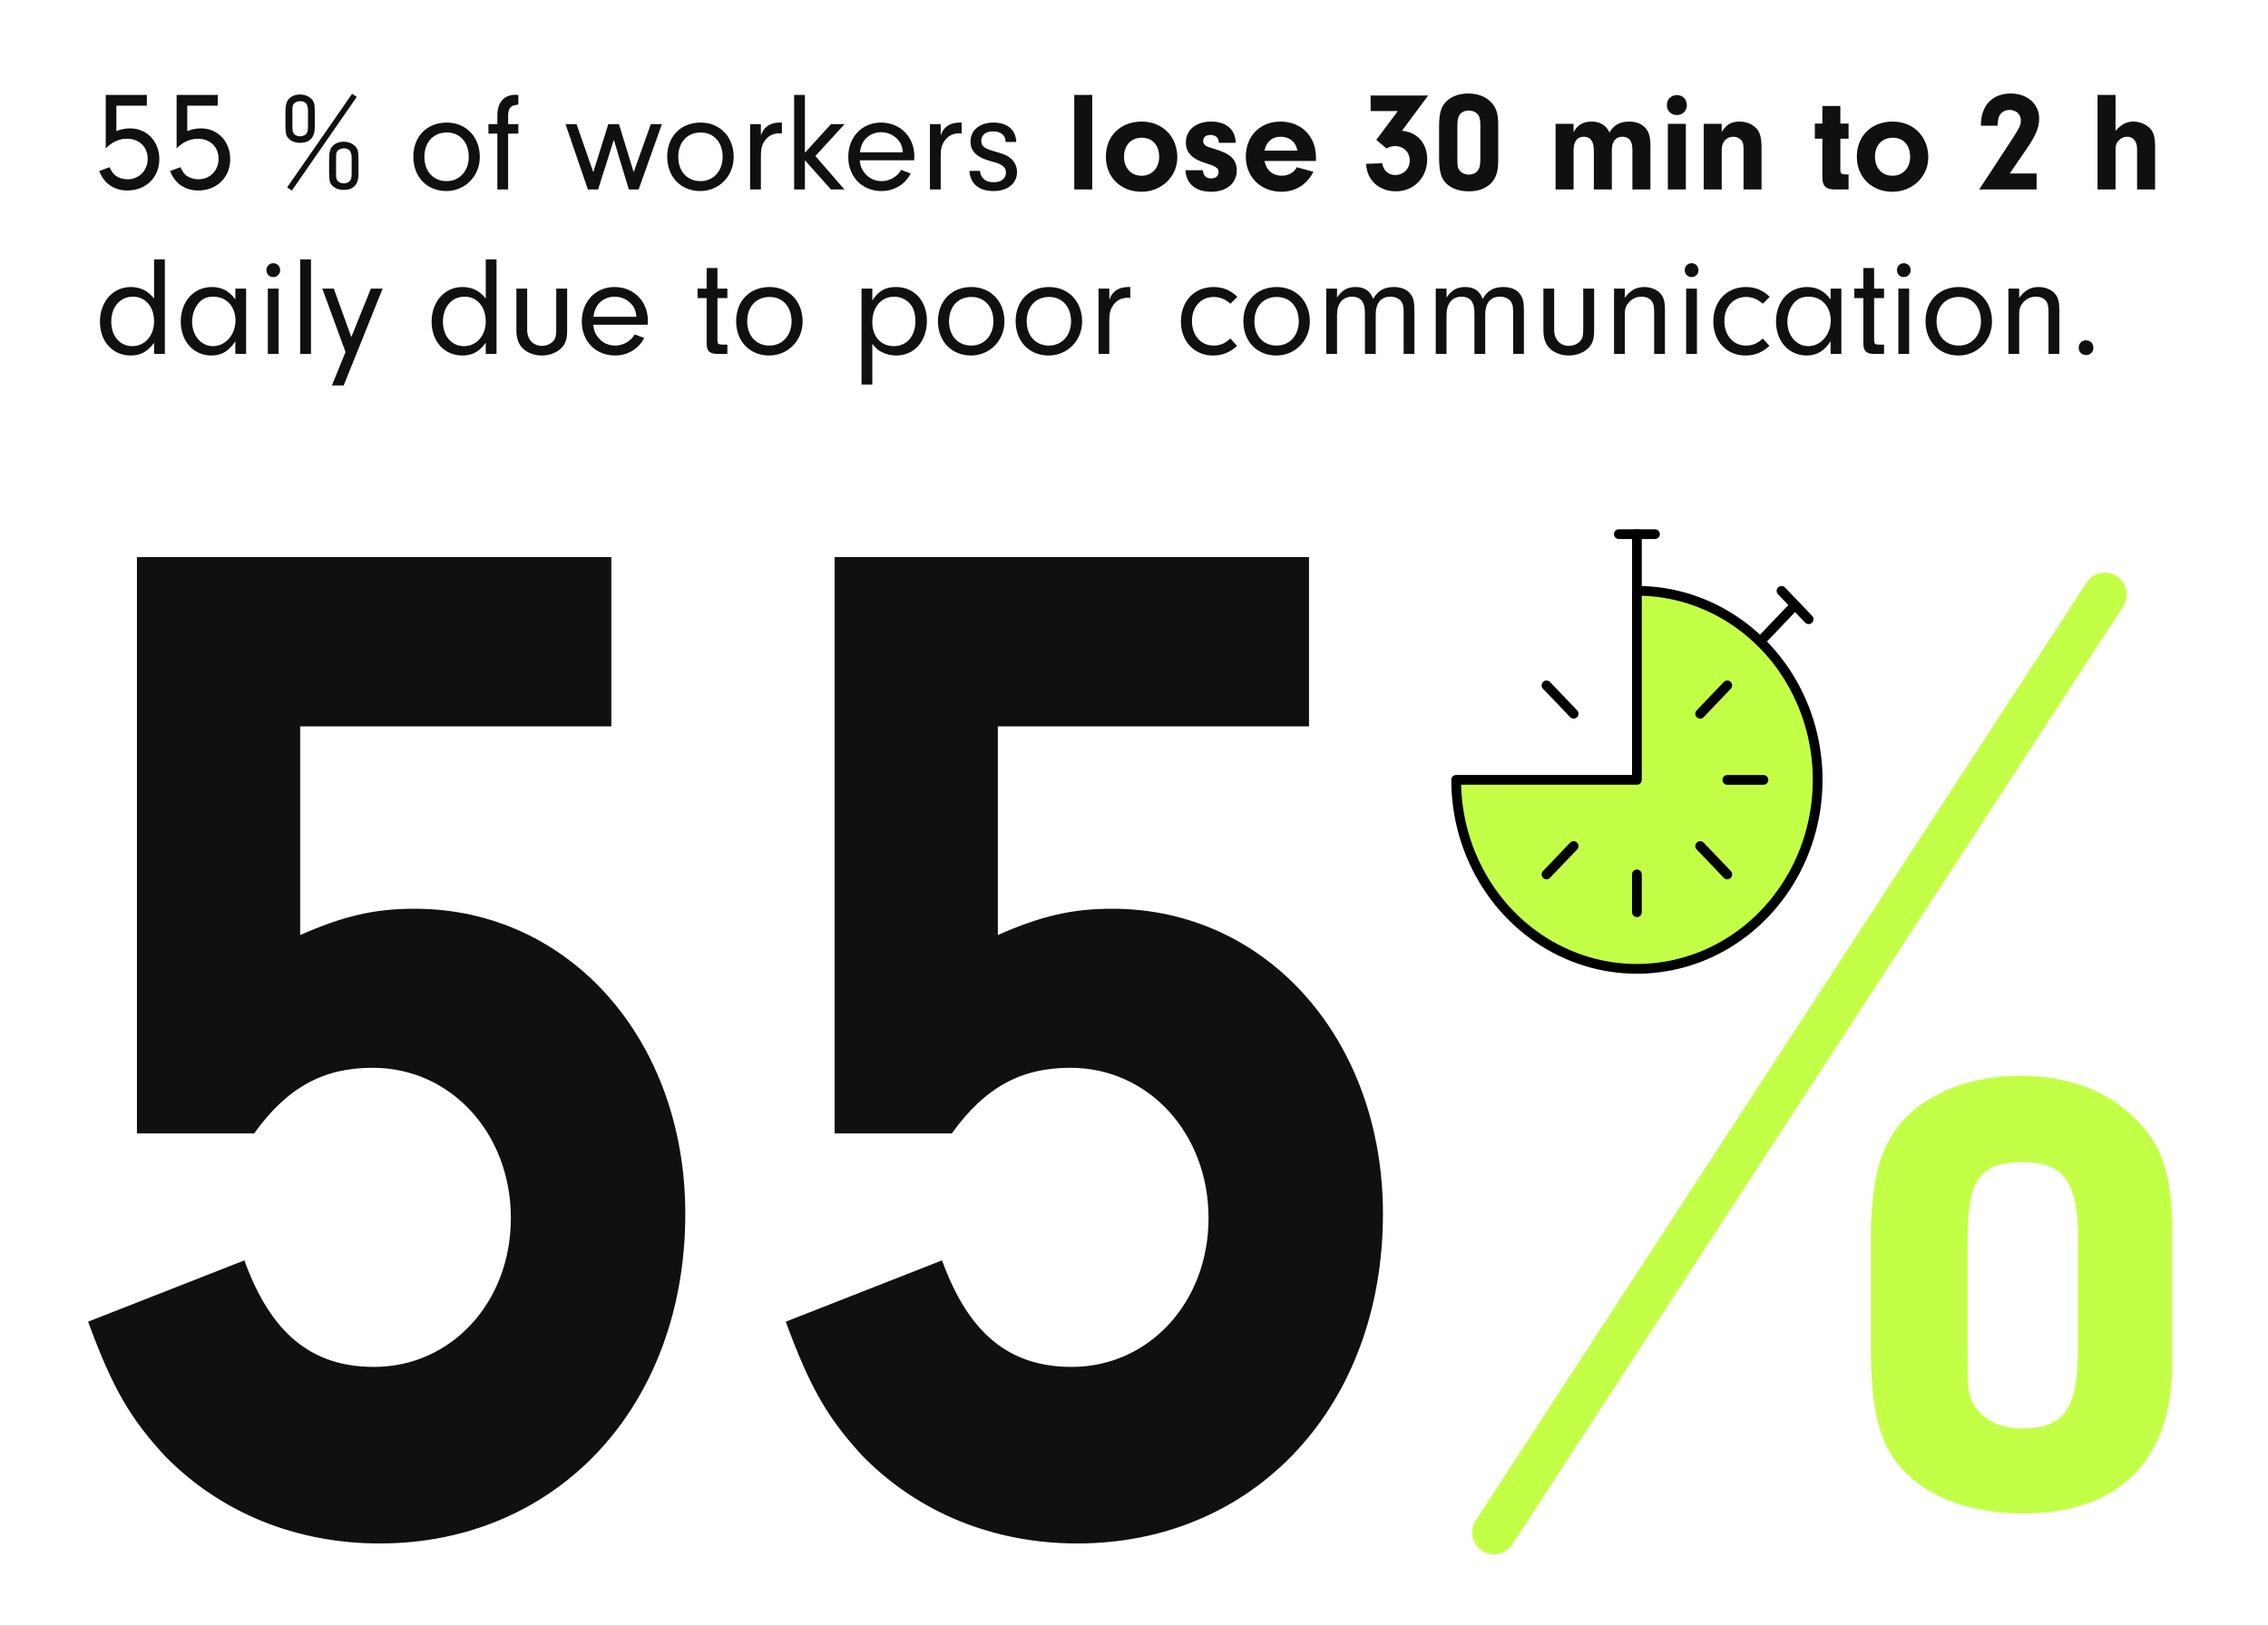 <svg width="1200" height="860" viewBox="0 0 1200 860" fill="none" xmlns="http://www.w3.org/2000/svg">
<rect x="0" y="0" width="1200" height="860" fill="#808080" stroke="none"/>
<g clip-path="url(#clip0_2907_239)">
<rect width="1200" height="860" fill="white"/>
<path d="M77.699 50.214V55.914H61.574V69.339C64.124 68.364 66.374 67.914 68.924 67.914C77.699 67.914 84.299 74.814 84.299 84.189C84.299 93.789 77.249 100.764 67.424 100.764C60.374 100.764 55.049 97.089 52.499 90.489L57.899 88.464C59.099 90.639 59.624 91.539 60.449 92.289C62.024 93.864 64.799 94.839 67.574 94.839C73.574 94.839 78.149 90.189 78.149 84.039C78.149 77.664 73.649 73.389 67.049 73.389C63.149 73.389 59.174 75.189 55.949 78.489V50.214H77.699ZM115.199 50.214V55.914H99.074V69.339C101.624 68.364 103.874 67.914 106.424 67.914C115.199 67.914 121.799 74.814 121.799 84.189C121.799 93.789 114.749 100.764 104.924 100.764C97.874 100.764 92.549 97.089 89.999 90.489L95.399 88.464C96.599 90.639 97.124 91.539 97.949 92.289C99.524 93.864 102.299 94.839 105.074 94.839C111.074 94.839 115.649 90.189 115.649 84.039C115.649 77.664 111.149 73.389 104.549 73.389C100.649 73.389 96.674 75.189 93.449 78.489V50.214H115.199ZM166.56 59.139V67.239C166.56 72.714 163.86 75.564 158.76 75.564C156.21 75.564 154.035 74.739 152.61 73.164C151.335 71.739 151.11 70.689 151.035 66.864V59.214C151.035 55.614 151.56 53.664 152.91 52.239C154.185 50.814 156.435 49.989 158.835 49.989C161.085 49.989 163.035 50.739 164.46 52.014C166.185 53.664 166.56 54.789 166.56 59.139ZM154.71 59.289V66.189C154.71 69.189 154.785 69.639 155.385 70.539C155.985 71.514 157.335 72.114 158.835 72.114C160.41 72.114 161.76 71.439 162.36 70.314C162.81 69.489 162.96 68.664 162.96 66.414V58.689C162.96 55.164 161.685 53.514 158.91 53.514C157.41 53.514 156.135 54.039 155.46 54.864C154.785 55.764 154.71 56.364 154.71 59.289ZM189.66 84.114V92.214C189.66 97.614 186.96 100.464 181.86 100.464C179.31 100.464 177.135 99.639 175.71 98.064C174.435 96.639 174.21 95.589 174.135 91.839V84.189C174.135 80.589 174.66 78.639 176.01 77.214C177.36 75.789 179.535 74.964 181.935 74.964C184.185 74.964 186.135 75.714 187.56 76.989C189.285 78.639 189.66 79.764 189.66 84.114ZM177.81 84.264V91.164C177.81 94.164 177.885 94.539 178.485 95.439C179.085 96.414 180.51 97.014 181.935 97.014C183.435 97.014 184.86 96.339 185.46 95.214C185.91 94.389 186.06 93.639 186.06 91.389V83.664C186.06 80.064 184.785 78.489 182.01 78.489C180.51 78.489 179.235 79.014 178.56 79.839C177.885 80.739 177.81 81.339 177.81 84.264ZM188.76 51.264L154.41 100.839L151.935 99.114L186.285 49.614L188.76 51.264ZM236.394 64.839C246.594 64.839 253.869 72.414 253.869 83.064C253.869 93.189 246.069 101.064 236.169 101.064C225.894 101.064 218.694 93.564 218.694 82.914C218.694 72.189 225.894 64.839 236.394 64.839ZM236.394 70.089C229.269 70.089 224.544 75.264 224.544 82.989C224.544 90.639 229.269 95.814 236.319 95.814C243.144 95.814 248.019 90.489 248.019 82.989C248.019 75.264 243.369 70.089 236.394 70.089ZM268.858 70.689V100.239H263.158V70.689H258.433V65.664H263.158V61.014C263.158 54.189 266.683 50.139 272.683 50.139C272.983 50.139 273.658 50.139 274.258 50.214V55.314C270.133 55.764 269.008 56.964 268.858 61.014V65.664H274.258V70.689H268.858ZM344.353 65.664H350.203L337.903 100.239H332.728L324.778 73.989L316.453 100.239H311.053L299.203 65.664H305.053L313.903 91.089L321.853 65.664H327.478L335.278 91.089L344.353 65.664ZM370.721 64.839C380.921 64.839 388.196 72.414 388.196 83.064C388.196 93.189 380.396 101.064 370.496 101.064C360.221 101.064 353.021 93.564 353.021 82.914C353.021 72.189 360.221 64.839 370.721 64.839ZM370.721 70.089C363.596 70.089 358.871 75.264 358.871 82.989C358.871 90.639 363.596 95.814 370.646 95.814C377.471 95.814 382.346 90.489 382.346 82.989C382.346 75.264 377.696 70.089 370.721 70.089ZM396.885 65.664H402.585V71.514C403.635 69.039 404.385 67.989 405.735 66.939C407.46 65.589 409.86 64.839 412.335 64.839H413.685V70.614C413.085 70.539 412.485 70.539 412.11 70.539C409.035 70.539 406.335 71.964 404.61 74.514C403.11 76.689 402.585 78.714 402.585 82.689V100.239H396.885V65.664ZM425.876 84.789V100.239H420.176V50.214H425.876V80.814L439.676 65.664H446.876L431.426 82.539L446.801 100.239H439.676L425.876 84.789ZM483.696 84.789H454.896C455.196 87.714 455.721 89.214 457.146 91.089C459.396 94.164 462.696 95.814 466.446 95.814C470.721 95.814 474.771 93.489 476.796 89.889L481.821 91.764C478.971 97.539 473.046 101.064 466.446 101.064C456.171 101.064 448.821 93.564 448.821 83.064C448.821 72.414 456.096 64.839 466.221 64.839C476.271 64.839 483.771 72.414 483.771 82.539C483.771 82.989 483.771 83.964 483.696 84.789ZM454.971 80.589H477.696C477.471 77.889 476.946 76.389 475.746 74.664C473.571 71.739 470.046 69.939 466.221 69.939C462.396 69.939 458.946 71.739 456.921 74.739C455.871 76.389 455.421 77.814 454.971 80.589ZM492.026 65.664H497.726V71.514C498.776 69.039 499.526 67.989 500.876 66.939C502.601 65.589 505.001 64.839 507.476 64.839H508.826V70.614C508.226 70.539 507.626 70.539 507.251 70.539C504.176 70.539 501.476 71.964 499.751 74.514C498.251 76.689 497.726 78.714 497.726 82.689V100.239H492.026V65.664ZM537.725 75.114H532.025V74.739C532.025 71.514 529.4 69.489 525.425 69.489C521.6 69.489 519.2 71.439 519.2 74.439C519.2 77.439 520.7 78.564 526.925 80.289C531.35 81.489 533.675 82.614 535.325 84.264C537.05 85.989 538.1 88.464 538.1 91.014C538.1 97.014 533.15 101.064 525.8 101.064C517.925 101.064 513.5 97.389 512.9 90.414H518.525C518.9 94.314 521.45 96.414 525.8 96.414C529.7 96.414 532.25 94.389 532.25 91.314C532.25 88.314 530.3 86.814 524.375 85.314C516.875 83.289 513.5 80.139 513.5 74.889C513.5 68.889 518.375 64.839 525.65 64.839C533 64.839 537.425 68.589 537.725 75.114ZM577.92 100.239H568.395V50.214H577.92V100.239ZM604.09 64.314C615.04 64.314 622.915 72.264 622.915 83.214C622.915 93.414 614.59 101.439 603.94 101.439C592.99 101.439 585.115 93.714 585.115 82.914C585.115 71.889 592.84 64.314 604.09 64.314ZM604.09 72.864C598.465 72.864 594.715 76.839 594.715 82.914C594.715 88.914 598.465 92.964 604.015 92.964C609.49 92.964 613.315 88.839 613.315 83.064C613.315 76.764 609.79 72.864 604.09 72.864ZM653.842 75.564H644.842V74.964C644.842 72.864 642.967 71.364 640.417 71.364C638.092 71.364 636.592 72.639 636.592 74.514C636.592 75.414 636.967 76.314 637.567 76.764C638.617 77.589 638.692 77.589 643.492 79.089C651.292 81.489 654.367 84.564 654.367 90.189C654.367 96.939 648.967 101.439 640.867 101.439C632.617 101.439 627.592 97.239 627.217 90.039H636.367C636.817 93.039 638.167 94.389 640.942 94.389C643.192 94.389 644.767 93.039 644.767 91.089C644.767 88.989 643.417 88.014 638.317 86.439C630.817 84.189 627.442 80.814 627.442 75.339C627.442 68.739 632.767 64.314 640.867 64.314C648.817 64.314 653.617 68.514 653.842 75.564ZM696.212 85.164H669.062C669.887 89.964 673.412 92.964 678.137 92.964C681.662 92.964 684.662 91.239 686.162 88.464L694.937 90.864C691.487 97.614 685.412 101.439 678.062 101.439C667.037 101.439 659.162 93.639 659.162 82.839C659.162 71.964 666.737 64.314 677.462 64.314C688.562 64.314 696.287 72.114 696.287 83.289L696.212 85.164ZM669.062 79.689H686.462C685.637 75.114 682.337 72.339 677.612 72.339C673.037 72.339 669.962 74.964 669.062 79.689ZM739.598 58.764H725.198V50.514H755.648L741.773 69.189C749.873 69.864 755.123 75.789 755.123 84.264C755.123 94.014 748.073 101.214 738.473 101.214C732.923 101.214 728.048 98.814 725.273 94.614C723.773 92.364 723.173 90.414 722.723 86.664L731.348 86.364C731.948 90.264 734.573 92.589 738.248 92.589C742.523 92.589 745.898 89.289 745.898 84.939C745.898 80.514 742.673 77.289 738.173 77.289C736.448 77.289 735.023 77.664 733.598 78.564L728.198 73.989L739.598 58.764ZM792.698 65.664V85.089C792.698 90.864 791.498 94.464 788.573 97.239C785.798 99.864 781.973 101.214 777.173 101.214C772.148 101.214 767.873 99.714 765.173 97.014C762.398 94.239 761.423 90.639 761.423 82.839V66.864C761.423 60.414 762.398 56.739 764.798 54.114C767.498 51.114 771.848 49.464 776.873 49.464C781.448 49.464 785.348 50.814 788.198 53.364C791.423 56.214 792.698 59.664 792.698 65.664ZM771.098 66.864V83.889C771.098 87.864 771.248 88.764 772.148 89.964C773.123 91.464 775.148 92.364 777.173 92.364C779.273 92.364 781.223 91.389 782.198 89.814C782.948 88.539 783.248 87.039 783.248 83.814V66.414C783.248 63.039 782.873 61.614 781.748 60.339C780.698 59.139 779.048 58.464 777.173 58.464C774.923 58.464 773.048 59.364 772.148 60.939C771.398 62.214 771.098 63.714 771.098 66.864ZM823.058 65.514H832.583V69.864C834.758 66.039 837.683 64.314 842.108 64.314C846.608 64.314 849.908 66.339 851.558 70.089C853.883 66.114 857.108 64.314 862.058 64.314C865.583 64.314 868.508 65.439 870.458 67.539C872.558 69.864 873.233 72.264 873.233 77.514V100.239H863.708V79.314C863.708 74.589 861.983 72.339 858.383 72.339C854.858 72.339 852.833 74.889 852.833 79.314V100.239H843.308V79.614C843.308 74.814 841.508 72.339 838.058 72.339C834.458 72.339 832.583 74.814 832.583 79.614V100.239H823.058V65.514ZM891.982 65.514V100.239H882.457V65.514H891.982ZM887.257 50.289C890.332 50.289 892.507 52.539 892.507 55.689C892.507 58.614 890.257 60.864 887.257 60.864C884.182 60.864 881.932 58.614 881.932 55.614C881.932 52.539 884.182 50.289 887.257 50.289ZM901.427 65.514H910.952V69.789C913.502 65.814 916.052 64.314 920.402 64.314C923.702 64.314 926.852 65.514 928.952 67.539C931.202 69.789 932.027 72.564 932.027 78.264V100.239H922.502V78.714C922.502 76.764 922.277 75.639 921.677 74.664C920.777 73.239 918.977 72.339 917.102 72.339C913.427 72.339 910.952 75.114 910.952 79.164V100.239H901.427V65.514ZM973.731 73.389V90.039C973.731 91.689 974.331 92.139 976.431 92.289H978.081V100.239H970.506C965.856 100.089 964.131 98.214 964.206 93.639V73.389H960.231V65.364H964.206V56.064H973.731V65.364H978.081V73.389H973.731ZM1001.43 64.314C1012.38 64.314 1020.25 72.264 1020.25 83.214C1020.25 93.414 1011.93 101.439 1001.28 101.439C990.328 101.439 982.453 93.714 982.453 82.914C982.453 71.889 990.178 64.314 1001.43 64.314ZM1001.43 72.864C995.803 72.864 992.053 76.839 992.053 82.914C992.053 88.914 995.803 92.964 1001.35 92.964C1006.83 92.964 1010.65 88.839 1010.65 83.064C1010.65 76.764 1007.13 72.864 1001.43 72.864ZM1063.39 91.764H1077.57V100.239H1047.19L1064.67 73.539C1068.49 67.689 1069.24 66.114 1069.24 63.714C1069.24 60.489 1066.77 58.164 1063.32 58.164C1060.62 58.164 1058.52 59.514 1057.69 61.689C1057.17 63.039 1057.02 63.939 1056.94 66.489H1048.09C1048.02 55.914 1054.02 49.464 1063.92 49.464C1072.69 49.464 1078.92 55.014 1078.92 62.739C1078.92 67.314 1077.19 71.514 1072.77 78.039L1063.39 91.764ZM1119.33 50.214V69.264C1122.25 65.814 1125.1 64.314 1128.85 64.314C1131.85 64.314 1135.15 65.589 1137.18 67.539C1139.43 69.639 1140.25 72.339 1140.25 77.364V100.239H1130.73V78.714C1130.73 74.814 1128.7 72.339 1125.55 72.339C1123.9 72.339 1122.4 72.939 1121.28 74.064C1119.78 75.489 1119.33 76.839 1119.33 79.539V100.239H1109.8V50.214H1119.33ZM81.524 157.914V137.214H87.224V187.239H81.524V181.314C78.074 186.039 74.399 188.064 69.149 188.064C59.624 188.064 52.874 180.639 52.874 170.139C52.874 159.639 59.774 151.839 69.149 151.839C74.249 151.839 78.149 153.714 81.524 157.914ZM70.349 156.939C63.524 156.939 58.874 162.339 58.874 170.214C58.874 177.789 63.449 183.114 69.974 183.114C76.649 183.114 81.524 177.564 81.524 170.064C81.524 162.264 76.949 156.939 70.349 156.939ZM124.523 158.364V152.664H130.223V187.239H124.523V180.564C121.073 185.739 117.173 188.064 111.923 188.064C102.398 188.064 95.648 180.564 95.648 170.064C95.648 159.489 102.548 151.839 112.073 151.839C117.323 151.839 121.148 153.864 124.523 158.364ZM112.898 156.939C109.148 156.939 106.523 158.214 104.498 161.064C102.698 163.539 101.648 166.839 101.648 170.214C101.648 177.564 106.448 183.114 112.748 183.114C119.273 183.114 124.598 177.039 124.598 169.614C124.598 162.114 119.798 156.939 112.898 156.939ZM147.409 152.664V187.239H141.709V152.664H147.409ZM144.634 139.239C146.659 139.239 148.234 140.889 148.234 142.989C148.234 145.014 146.584 146.589 144.559 146.589C142.534 146.589 140.959 145.014 140.959 142.914C140.959 140.814 142.534 139.239 144.634 139.239ZM164.547 187.239H158.847V137.214H164.547V187.239ZM185.891 178.314L196.241 152.664H202.466L181.841 203.889H175.616L182.816 186.189L170.516 152.664H176.591L185.891 178.314ZM257.012 157.914V137.214H262.712V187.239H257.012V181.314C253.562 186.039 249.887 188.064 244.637 188.064C235.112 188.064 228.362 180.639 228.362 170.139C228.362 159.639 235.262 151.839 244.637 151.839C249.737 151.839 253.637 153.714 257.012 157.914ZM245.837 156.939C239.012 156.939 234.362 162.339 234.362 170.214C234.362 177.789 238.937 183.114 245.462 183.114C252.137 183.114 257.012 177.564 257.012 170.064C257.012 162.264 252.437 156.939 245.837 156.939ZM294.304 152.664H300.079V174.789C300.079 179.514 299.179 182.139 296.629 184.464C294.079 186.789 290.554 188.064 286.654 188.064C282.754 188.064 279.154 186.714 276.679 184.389C274.354 182.139 273.229 178.989 273.229 174.789V152.664H278.929V174.639C278.929 179.514 282.079 182.964 286.654 182.964C289.054 182.964 291.379 181.989 292.804 180.339C293.929 178.989 294.304 177.564 294.304 174.789V152.664ZM342.705 171.789H313.905C314.205 174.714 314.73 176.214 316.155 178.089C318.405 181.164 321.705 182.814 325.455 182.814C329.73 182.814 333.78 180.489 335.805 176.889L340.83 178.764C337.98 184.539 332.055 188.064 325.455 188.064C315.18 188.064 307.83 180.564 307.83 170.064C307.83 159.414 315.105 151.839 325.23 151.839C335.28 151.839 342.78 159.414 342.78 169.539C342.78 169.989 342.78 170.964 342.705 171.789ZM313.98 167.589H336.705C336.48 164.889 335.955 163.389 334.755 161.664C332.58 158.739 329.055 156.939 325.23 156.939C321.405 156.939 317.955 158.739 315.93 161.739C314.88 163.389 314.43 164.814 313.98 167.589ZM379.595 157.689V180.189C379.67 181.914 380.12 182.289 382.22 182.289H384.845V187.239H379.52C375.47 187.164 373.895 185.664 373.895 181.839V157.689H369.095V152.664H373.895V141.789H379.595V152.664H384.845V157.689H379.595ZM407.195 151.839C417.395 151.839 424.67 159.414 424.67 170.064C424.67 180.189 416.87 188.064 406.97 188.064C396.695 188.064 389.495 180.564 389.495 169.914C389.495 159.189 396.695 151.839 407.195 151.839ZM407.195 157.089C400.07 157.089 395.345 162.264 395.345 169.989C395.345 177.639 400.07 182.814 407.12 182.814C413.945 182.814 418.82 177.489 418.82 169.989C418.82 162.264 414.17 157.089 407.195 157.089ZM455.844 152.664H461.544V158.964C464.844 153.864 468.369 151.839 474.144 151.839C483.744 151.839 490.419 159.189 490.419 169.689C490.419 180.564 483.744 188.064 474.144 188.064C471.444 188.064 468.969 187.464 466.569 186.264C464.469 185.214 463.419 184.314 461.544 181.839V203.439H455.844V152.664ZM473.169 156.939C466.269 156.939 461.544 162.414 461.544 170.514C461.544 178.089 466.119 183.114 472.944 183.114C479.769 183.114 484.344 177.789 484.344 169.914C484.344 165.864 483.369 162.789 481.344 160.539C479.319 158.289 476.244 156.939 473.169 156.939ZM513.982 151.839C524.182 151.839 531.457 159.414 531.457 170.064C531.457 180.189 523.657 188.064 513.757 188.064C503.482 188.064 496.282 180.564 496.282 169.914C496.282 159.189 503.482 151.839 513.982 151.839ZM513.982 157.089C506.857 157.089 502.132 162.264 502.132 169.989C502.132 177.639 506.857 182.814 513.907 182.814C520.732 182.814 525.607 177.489 525.607 169.989C525.607 162.264 520.957 157.089 513.982 157.089ZM555.071 151.839C565.271 151.839 572.546 159.414 572.546 170.064C572.546 180.189 564.746 188.064 554.846 188.064C544.571 188.064 537.371 180.564 537.371 169.914C537.371 159.189 544.571 151.839 555.071 151.839ZM555.071 157.089C547.946 157.089 543.221 162.264 543.221 169.989C543.221 177.639 547.946 182.814 554.996 182.814C561.821 182.814 566.696 177.489 566.696 169.989C566.696 162.264 562.046 157.089 555.071 157.089ZM581.235 152.664H586.935V158.514C587.985 156.039 588.735 154.989 590.085 153.939C591.81 152.589 594.21 151.839 596.685 151.839H598.035V157.614C597.435 157.539 596.835 157.539 596.46 157.539C593.385 157.539 590.685 158.964 588.96 161.514C587.46 163.689 586.935 165.714 586.935 169.689V187.239H581.235V152.664ZM650.997 179.064L654.522 182.964C650.622 186.489 646.797 188.064 641.772 188.064C631.872 188.064 624.822 180.564 624.822 170.064C624.822 159.339 631.947 151.839 642.072 151.839C647.022 151.839 651.072 153.489 654.672 157.014L650.997 160.689C648.372 158.289 645.447 157.089 642.222 157.089C635.397 157.089 630.672 162.339 630.672 169.839C630.672 177.489 635.397 182.814 642.147 182.814C645.522 182.814 648.222 181.689 650.997 179.064ZM675.555 151.839C685.755 151.839 693.03 159.414 693.03 170.064C693.03 180.189 685.23 188.064 675.33 188.064C665.055 188.064 657.855 180.564 657.855 169.914C657.855 159.189 665.055 151.839 675.555 151.839ZM675.555 157.089C668.43 157.089 663.705 162.264 663.705 169.989C663.705 177.639 668.43 182.814 675.48 182.814C682.305 182.814 687.18 177.489 687.18 169.989C687.18 162.264 682.53 157.089 675.555 157.089ZM701.719 152.664H707.419V157.464C710.044 153.489 712.969 151.839 717.244 151.839C721.969 151.839 724.969 153.864 726.544 158.139C729.094 153.714 732.319 151.839 737.494 151.839C741.469 151.839 744.469 153.114 746.269 155.514C747.919 157.689 748.369 159.639 748.369 165.114V187.239H742.669V166.464C742.669 162.264 742.519 161.289 741.694 159.864C740.644 158.064 738.394 156.939 735.694 156.939C730.669 156.939 727.894 160.314 727.894 166.464V187.239H722.194V166.539C722.194 163.164 721.894 161.439 721.069 159.939C720.094 157.989 717.994 156.939 715.444 156.939C710.419 156.939 707.419 160.539 707.419 166.539V187.239H701.719V152.664ZM759.653 152.664H765.353V157.464C767.978 153.489 770.903 151.839 775.178 151.839C779.903 151.839 782.903 153.864 784.478 158.139C787.028 153.714 790.253 151.839 795.428 151.839C799.403 151.839 802.403 153.114 804.203 155.514C805.853 157.689 806.303 159.639 806.303 165.114V187.239H800.603V166.464C800.603 162.264 800.453 161.289 799.628 159.864C798.578 158.064 796.328 156.939 793.628 156.939C788.603 156.939 785.828 160.314 785.828 166.464V187.239H780.128V166.539C780.128 163.164 779.828 161.439 779.003 159.939C778.028 157.989 775.928 156.939 773.378 156.939C768.353 156.939 765.353 160.539 765.353 166.539V187.239H759.653V152.664ZM837.688 152.664H843.463V174.789C843.463 179.514 842.563 182.139 840.013 184.464C837.463 186.789 833.938 188.064 830.038 188.064C826.138 188.064 822.538 186.714 820.063 184.389C817.738 182.139 816.613 178.989 816.613 174.789V152.664H822.313V174.639C822.313 179.514 825.463 182.964 830.038 182.964C832.438 182.964 834.763 181.989 836.188 180.339C837.313 178.989 837.688 177.564 837.688 174.789V152.664ZM853.989 152.664H859.689V157.539C862.689 153.489 865.689 151.839 869.964 151.839C873.114 151.839 875.964 152.889 877.989 154.689C880.164 156.789 880.914 159.189 880.914 163.914V187.239H875.214V165.189C875.214 162.114 874.839 160.464 873.939 159.264C872.889 157.839 870.864 156.939 868.539 156.939C865.989 156.939 863.664 157.914 861.939 159.864C860.289 161.664 859.689 163.314 859.689 166.164V187.239H853.989V152.664ZM897.848 152.664V187.239H892.148V152.664H897.848ZM895.073 139.239C897.098 139.239 898.673 140.889 898.673 142.989C898.673 145.014 897.023 146.589 894.998 146.589C892.973 146.589 891.398 145.014 891.398 142.914C891.398 140.814 892.973 139.239 895.073 139.239ZM932.687 179.064L936.212 182.964C932.312 186.489 928.487 188.064 923.462 188.064C913.562 188.064 906.512 180.564 906.512 170.064C906.512 159.339 913.637 151.839 923.762 151.839C928.712 151.839 932.762 153.489 936.362 157.014L932.687 160.689C930.062 158.289 927.137 157.089 923.912 157.089C917.087 157.089 912.362 162.339 912.362 169.839C912.362 177.489 917.087 182.814 923.837 182.814C927.212 182.814 929.912 181.689 932.687 179.064ZM968.566 158.364V152.664H974.266V187.239H968.566V180.564C965.116 185.739 961.216 188.064 955.966 188.064C946.441 188.064 939.691 180.564 939.691 170.064C939.691 159.489 946.591 151.839 956.116 151.839C961.366 151.839 965.191 153.864 968.566 158.364ZM956.941 156.939C953.191 156.939 950.566 158.214 948.541 161.064C946.741 163.539 945.691 166.839 945.691 170.214C945.691 177.564 950.491 183.114 956.791 183.114C963.316 183.114 968.641 177.039 968.641 169.614C968.641 162.114 963.841 156.939 956.941 156.939ZM991.607 157.689V180.189C991.682 181.914 992.132 182.289 994.232 182.289H996.857V187.239H991.532C987.482 187.164 985.907 185.664 985.907 181.839V157.689H981.107V152.664H985.907V141.789H991.607V152.664H996.857V157.689H991.607ZM1010.13 152.664V187.239H1004.43V152.664H1010.13ZM1007.35 139.239C1009.38 139.239 1010.95 140.889 1010.95 142.989C1010.95 145.014 1009.3 146.589 1007.28 146.589C1005.25 146.589 1003.68 145.014 1003.68 142.914C1003.68 140.814 1005.25 139.239 1007.35 139.239ZM1036.49 151.839C1046.69 151.839 1053.97 159.414 1053.97 170.064C1053.97 180.189 1046.17 188.064 1036.27 188.064C1025.99 188.064 1018.79 180.564 1018.79 169.914C1018.79 159.189 1025.99 151.839 1036.49 151.839ZM1036.49 157.089C1029.37 157.089 1024.64 162.264 1024.64 169.989C1024.64 177.639 1029.37 182.814 1036.42 182.814C1043.24 182.814 1048.12 177.489 1048.12 169.989C1048.12 162.264 1043.47 157.089 1036.49 157.089ZM1062.66 152.664H1068.36V157.539C1071.36 153.489 1074.36 151.839 1078.63 151.839C1081.78 151.839 1084.63 152.889 1086.66 154.689C1088.83 156.789 1089.58 159.189 1089.58 163.914V187.239H1083.88V165.189C1083.88 162.114 1083.51 160.464 1082.61 159.264C1081.56 157.839 1079.53 156.939 1077.21 156.939C1074.66 156.939 1072.33 157.914 1070.61 159.864C1068.96 161.664 1068.36 163.314 1068.36 166.164V187.239H1062.66V152.664ZM1103.74 180.039C1105.99 180.039 1107.64 181.689 1107.64 184.014C1107.64 186.189 1105.92 187.839 1103.74 187.839C1101.49 187.839 1099.84 186.189 1099.84 183.939C1099.84 181.689 1101.49 180.039 1103.74 180.039Z" fill="#0F1011"/>
<path d="M527.959 384.242V494.621C550.845 484.587 567.087 480.727 588.497 480.727C670.445 480.727 731.721 550.196 731.721 642.05C731.721 743.938 663.8 816.495 570.04 816.495C525.744 816.495 485.878 800.285 456.347 770.182C438.629 750.885 429.031 735.447 415.742 699.169L498.428 666.75C512.455 705.344 533.865 723.097 567.087 723.097C607.692 723.097 639.438 689.135 639.438 644.366C639.438 599.597 607.692 564.862 566.349 564.862C540.51 564.862 521.315 574.897 503.596 599.597H441.582V294.704H692.593V384.242H527.959Z" fill="#0F1011"/>
<path d="M158.825 384.242V494.621C181.711 484.587 197.953 480.727 219.363 480.727C301.311 480.727 362.587 550.196 362.587 642.05C362.587 743.938 294.666 816.495 200.906 816.495C156.61 816.495 116.744 800.285 87.213 770.182C69.494 750.885 59.897 735.448 46.608 699.169L129.294 666.75C143.321 705.344 164.731 723.098 197.953 723.098C238.558 723.098 270.303 689.135 270.303 644.366C270.303 599.597 238.558 564.862 197.215 564.862C171.375 564.862 152.18 574.897 134.462 599.597H72.448V294.704H323.459V384.242H158.825Z" fill="#0F1011"/>
<path d="M1149.38 652.703V720.887C1149.38 772.347 1121.49 800.65 1070.25 800.65C1044.31 800.65 1022.25 792.931 1008.63 779.423C995.014 765.914 989.826 748.547 989.826 711.239V655.919C989.826 623.757 995.014 605.103 1007.99 591.595C1021.61 577.443 1043.66 569.081 1068.95 569.081C1091.65 569.081 1111.76 575.514 1126.03 588.378C1143.54 603.173 1149.38 619.898 1149.38 652.703ZM1041.06 655.919V714.455C1041.06 734.395 1041.06 737.612 1044.95 744.044C1049.49 751.12 1058.57 755.623 1069.6 755.623C1092.3 755.623 1099.44 745.331 1099.44 713.168V654.633C1099.44 625.043 1091.65 614.752 1070.25 614.752C1047.55 614.752 1041.06 623.757 1041.06 655.919Z" fill="#C4FF47"/>
<path d="M790.467 810.678L1113.72 314.462" stroke="#C4FF47" stroke-width="23.123" stroke-linecap="round" stroke-linejoin="round"/>
<path d="M866.088 312.539V412.535H770.446C770.446 432.312 776.056 451.646 786.565 468.09C797.074 484.534 812.012 497.351 829.488 504.919C846.964 512.488 866.194 514.468 884.747 510.61C903.3 506.751 920.342 497.228 933.717 483.243C947.093 469.258 956.202 451.441 959.893 432.043C963.583 412.646 961.689 392.54 954.45 374.268C947.211 355.996 934.952 340.379 919.224 329.391C903.496 318.403 885.005 312.539 866.088 312.539Z" fill="#C4FF47" stroke="black" stroke-width="5.154" stroke-linecap="round" stroke-linejoin="round"/>
<path d="M856.524 282.57H875.653" stroke="black" stroke-width="5.154" stroke-linecap="round" stroke-linejoin="round"/>
<path d="M866.088 282.57V312.569" stroke="black" stroke-width="5.154" stroke-linecap="round" stroke-linejoin="round"/>
<path d="M942.602 312.569L956.948 327.568" stroke="black" stroke-width="5.154" stroke-linecap="round" stroke-linejoin="round"/>
<path d="M949.775 320.068L931.287 339.408" stroke="black" stroke-width="5.154" stroke-linecap="round" stroke-linejoin="round"/>
<path d="M818.267 362.567L832.614 377.566" stroke="black" stroke-width="5.154" stroke-linecap="round" stroke-linejoin="round"/>
<path d="M866.088 482.562V462.563" stroke="black" stroke-width="5.154" stroke-linecap="round" stroke-linejoin="round"/>
<path d="M818.267 462.563L832.614 447.564" stroke="black" stroke-width="5.154" stroke-linecap="round" stroke-linejoin="round"/>
<path d="M933.038 412.565H913.909" stroke="black" stroke-width="5.154" stroke-linecap="round" stroke-linejoin="round"/>
<path d="M913.909 462.563L899.563 447.564" stroke="black" stroke-width="5.154" stroke-linecap="round" stroke-linejoin="round"/>
<path d="M913.909 362.567L899.563 377.566" stroke="black" stroke-width="5.154" stroke-linecap="round" stroke-linejoin="round"/>
</g>
<defs>
<clipPath id="clip0_2907_239">
<rect width="1200" height="860" fill="white"/>
</clipPath>
</defs>
</svg>
